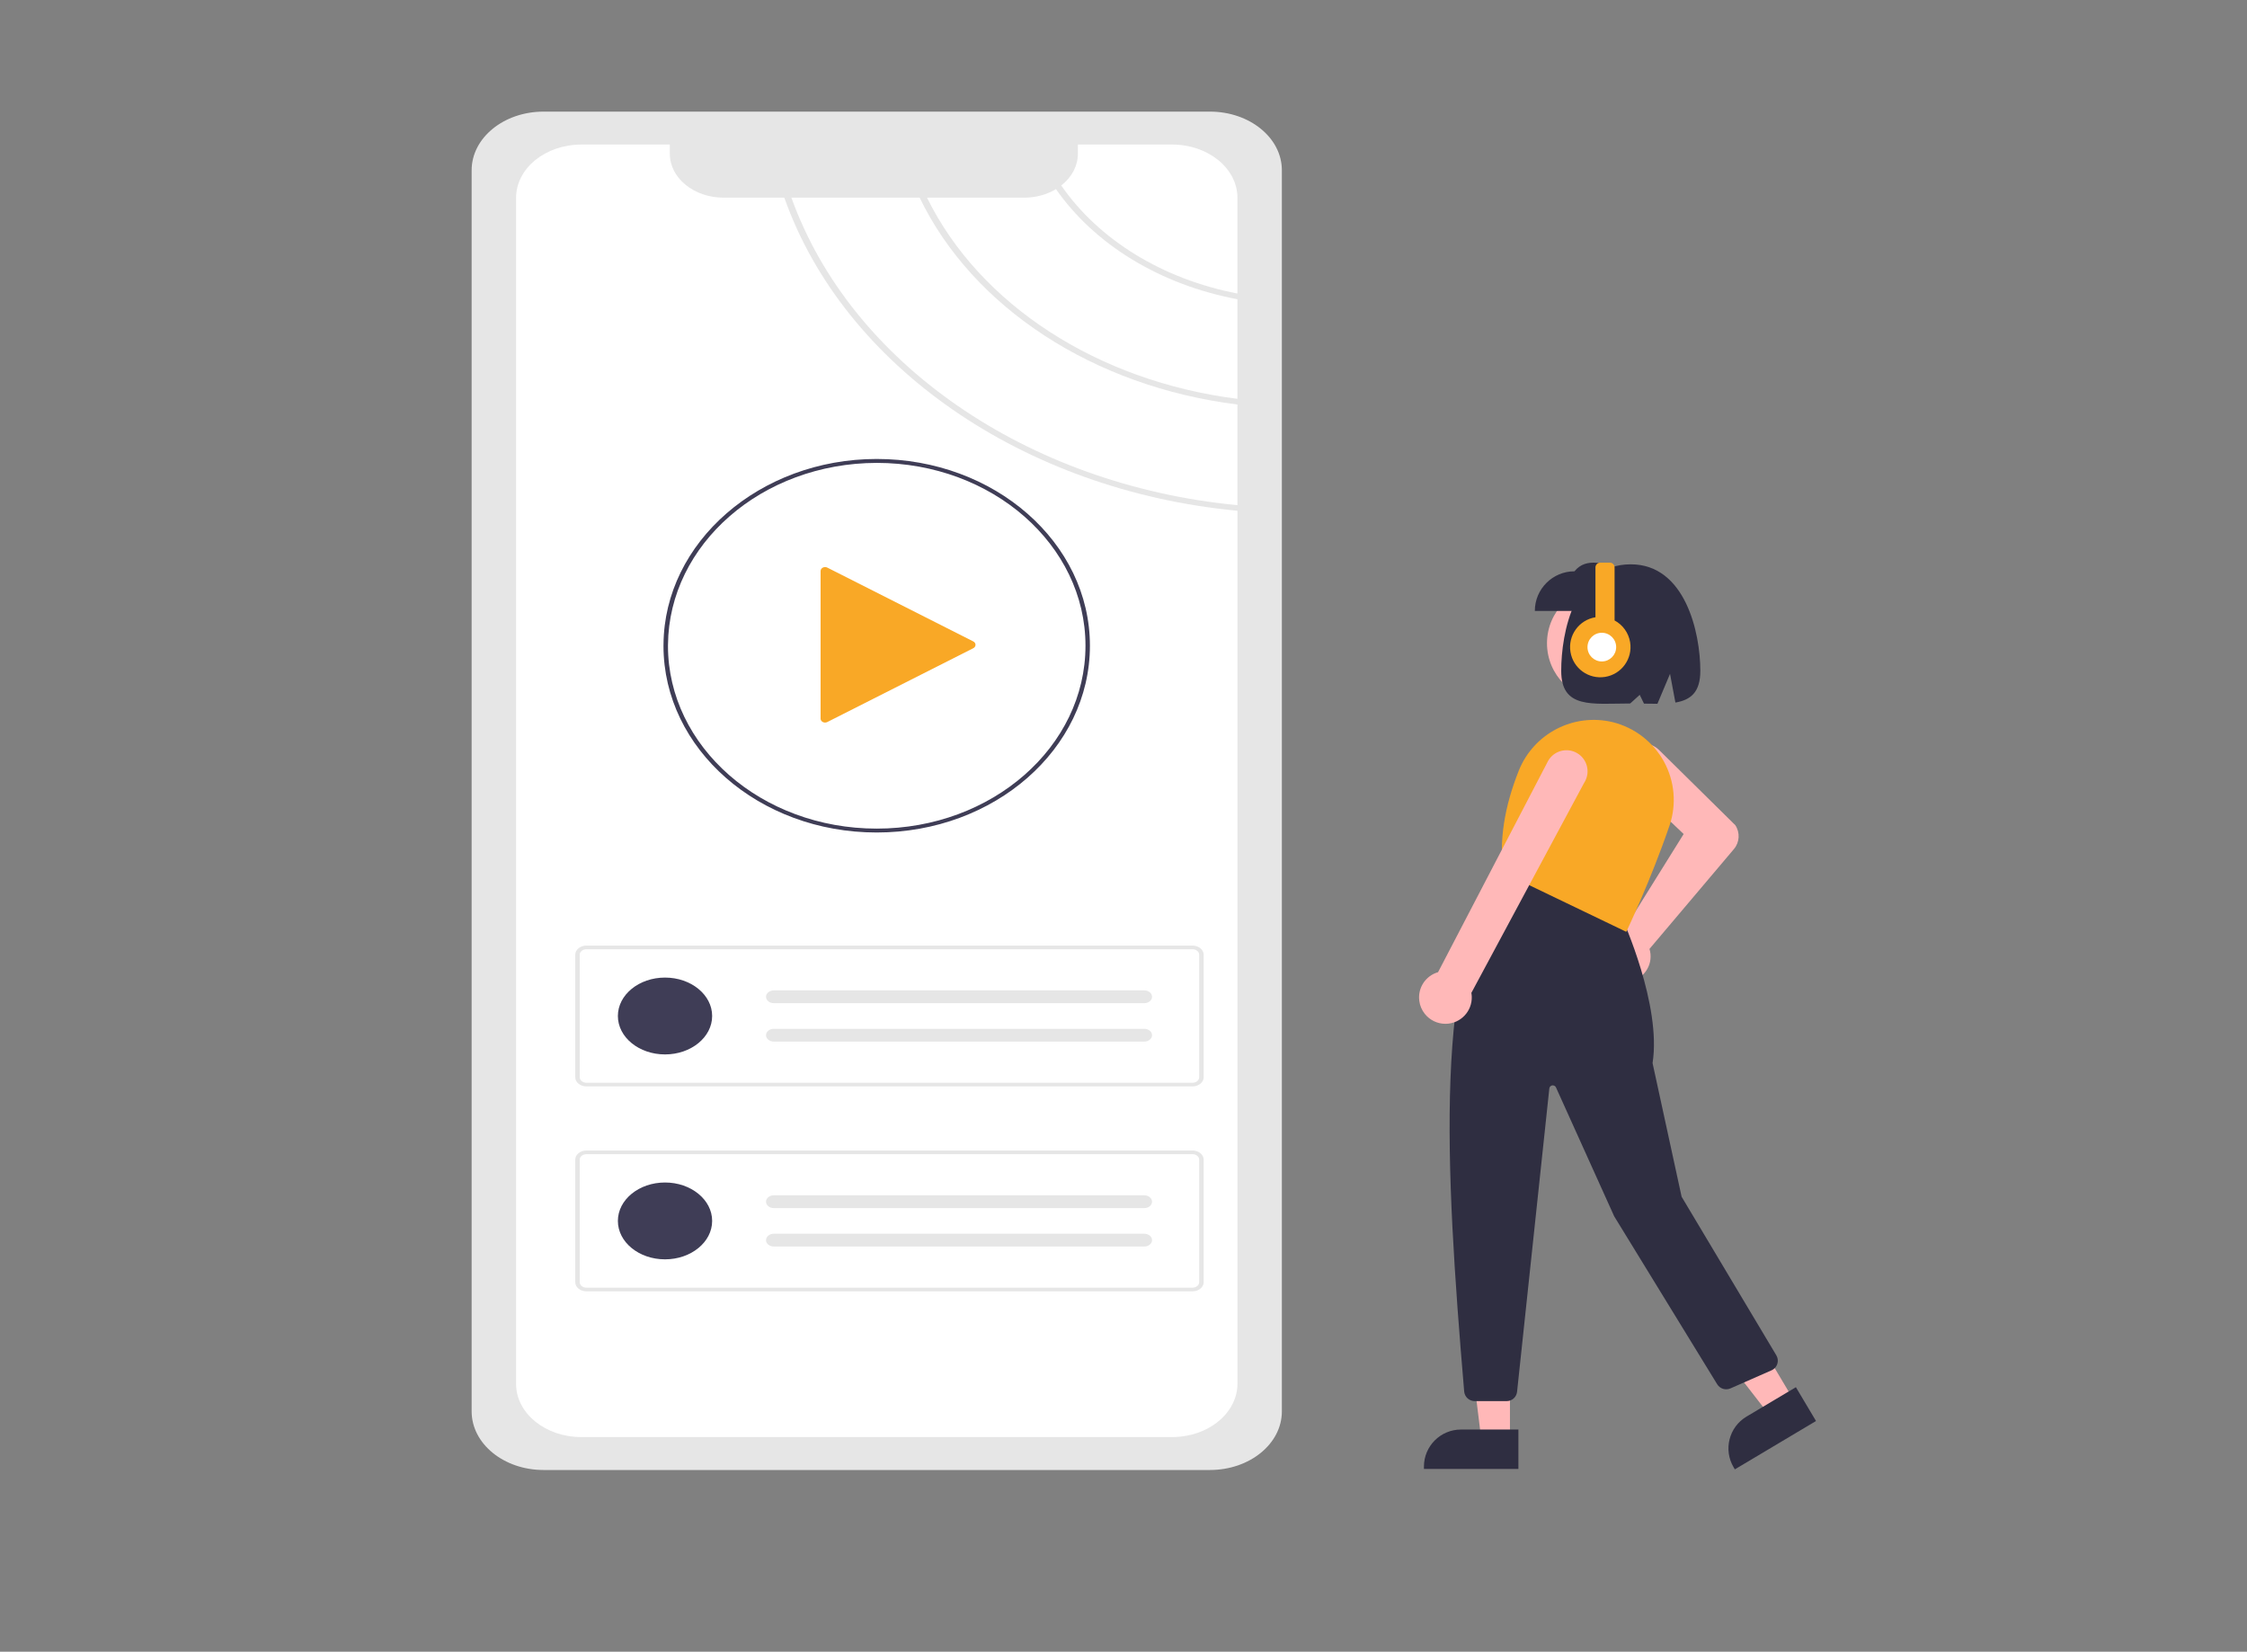 <?xml version="1.0" encoding="utf-8"?>
<!-- Generator: Adobe Illustrator 16.0.0, SVG Export Plug-In . SVG Version: 6.00 Build 0)  -->
<!DOCTYPE svg PUBLIC "-//W3C//DTD SVG 1.1//EN" "http://www.w3.org/Graphics/SVG/1.1/DTD/svg11.dtd">
<svg version="1.1" id="Layer_1" xmlns="http://www.w3.org/2000/svg" xmlns:xlink="http://www.w3.org/1999/xlink" x="0px" y="0px"
	 width="1096.46px" height="805.969px" viewBox="0 0 1096.46 805.969" enable-background="new 0 0 1096.46 805.969"
	 xml:space="preserve">
<rect x="0" y="0" width="1096.46" height="805.969" fill="#808080" stroke="none"/>
<path id="Path_31" fill="#E6E6E6" d="M265.192,54.466c-19.347,0.018-35.025,12.798-35.046,28.569v605.701
	c0.021,15.771,15.7,28.551,35.046,28.568h325.271c19.347-0.018,35.024-12.797,35.046-28.568V83.036
	c-0.021-15.771-15.698-28.551-35.046-28.569H265.192z"/>
<path id="Path_32" fill="#FFFFFF" d="M603.83,194.62v-48.604c-37.447-7.011-69.571-26.504-88.556-53.737l0,0
	c-4.504,2.723-9.966,4.188-15.573,4.179h-47.344C478.058,148.678,535.626,185.984,603.83,194.62z"/>
<path id="Path_33" fill="#FFFFFF" d="M603.83,143.23V96.537c0.007-14.358-14.27-26.002-31.883-26.007c-0.006,0-0.013,0-0.02,0
	h-45.965v4.508c0.009,5.844-2.92,11.436-8.104,15.472c18.36,26.595,49.537,45.712,85.972,52.719V143.23z"/>
<path id="Path_34" fill="#FFFFFF" d="M382.723,96.458h-29.604c-14.507-0.003-26.264-9.592-26.263-21.418v-4.509h-43.124
	c-17.618,0-31.902,11.642-31.903,26.004c0,0.001,0,0.003,0,0.005v578.713c-0.019,14.338,14.225,25.973,31.813,25.988
	c0.03,0,0.06,0,0.09,0h288.2c1.313,0.002,2.627-0.062,3.932-0.197c15.964-1.621,27.953-12.676,27.971-25.791V249.232
	C499.011,239.334,411.67,178.363,382.723,96.458z"/>
<path id="Path_35" fill="#FFFFFF" d="M448.764,96.458h-62.579c28.804,80.387,114.645,140.194,217.647,150.051v-49.122
	C533.782,188.657,474.716,150.212,448.764,96.458L448.764,96.458z"/>
<path id="Path_36" fill="#E6E6E6" d="M581.875,530.133H286.174c-3.022-0.004-5.473-2-5.476-4.463v-59.797
	c0.003-2.463,2.454-4.461,5.476-4.463h295.701c3.024,0.002,5.474,2,5.477,4.463v59.797
	C587.347,528.133,584.898,530.129,581.875,530.133z M286.174,463.193c-1.814,0-3.286,1.201-3.286,2.68v59.797
	c0,1.479,1.471,2.678,3.286,2.678h295.701c1.815,0,3.286-1.199,3.286-2.678v-59.797c0-1.479-1.471-2.678-3.286-2.678
	L286.174,463.193z"/>
<ellipse id="Ellipse_4" fill="#3F3D56" cx="324.505" cy="495.771" rx="22.999" ry="18.749"/>
<path id="Path_37" fill="#E6E6E6" d="M377.622,483.271c-2.117,0-3.833,1.398-3.833,3.125c0,1.725,1.716,3.125,3.833,3.125h180.707
	c2.117,0,3.833-1.4,3.833-3.125c0-1.727-1.716-3.125-3.833-3.125H377.622z"/>
<path id="Path_38" fill="#E6E6E6" d="M377.622,502.02c-2.117,0-3.833,1.4-3.833,3.125c0,1.727,1.716,3.125,3.833,3.125h180.707
	c2.117,0,3.833-1.398,3.833-3.125c0-1.725-1.716-3.125-3.833-3.125H377.622z"/>
<path id="Path_39" fill="#E6E6E6" d="M581.875,630.127H286.174c-3.022-0.004-5.473-2-5.476-4.465v-59.795
	c0.003-2.465,2.454-4.461,5.476-4.465h295.701c3.024,0.004,5.474,2,5.477,4.465v59.797
	C587.347,628.127,584.898,630.123,581.875,630.127z M286.174,563.188c-1.814,0-3.286,1.199-3.286,2.678v59.797
	c0,1.479,1.471,2.68,3.286,2.68h295.701c1.815,0,3.286-1.201,3.286-2.68v-59.795c0-1.479-1.471-2.68-3.286-2.68H286.174z"/>
<ellipse id="Ellipse_5" fill="#3F3D56" cx="324.505" cy="595.765" rx="22.999" ry="18.749"/>
<path id="Path_40" fill="#E6E6E6" d="M377.622,583.266c-2.117,0-3.833,1.398-3.833,3.125c0,1.725,1.716,3.123,3.833,3.123h180.707
	c2.117,0,3.833-1.398,3.833-3.123c0-1.727-1.716-3.125-3.833-3.125H377.622z"/>
<path id="Path_41" fill="#E6E6E6" d="M377.622,602.014c-2.117,0-3.833,1.4-3.833,3.125s1.716,3.125,3.833,3.125h180.707
	c2.117,0,3.833-1.4,3.833-3.125s-1.716-3.125-3.833-3.125H377.622z"/>
<path id="Path_42" fill="#3F3D56" d="M427.801,406.229c-57.438,0.023-104.019-40.746-104.043-91.058c0-0.025,0-0.051,0-0.077
	c0-0.192,0-0.391,0.013-0.582c0.319-49.909,46.984-90.553,104.03-90.553c57.461,0,104.043,40.803,104.043,91.135
	C531.845,365.426,485.263,406.229,427.801,406.229L427.801,406.229z M427.801,225.876c-55.966,0.109-101.396,39.674-101.842,88.695
	c-0.012,0.203-0.011,0.368-0.011,0.521c-0.008,49.28,45.594,89.235,101.853,89.241s101.872-39.937,101.879-89.217
	c0.007-49.28-45.594-89.234-101.853-89.241C427.818,225.876,427.81,225.876,427.801,225.876z"/>
<path id="Path_43" fill="#F9A826" d="M474.92,312.991l-71.211-36.014c-1.048-0.53-2.388-0.215-2.993,0.702
	c-0.192,0.292-0.293,0.623-0.293,0.959v72.026c0,1.06,0.98,1.919,2.19,1.919c0.384,0,0.762-0.09,1.095-0.259l71.211-36.013
	c1.047-0.53,1.406-1.704,0.802-2.621c-0.193-0.292-0.469-0.534-0.802-0.702l-71.211-36.014c-1.048-0.53-2.388-0.215-2.993,0.702
	c-0.192,0.292-0.293,0.623-0.293,0.959v72.028c0,1.06,0.98,1.919,2.19,1.919c0.384,0,0.762-0.09,1.095-0.259l71.211-36.013
	c1.047-0.53,1.406-1.704,0.802-2.621c-0.193-0.292-0.469-0.534-0.802-0.702V312.991z"/>
<g id="Group_1" transform="translate(-869.284 495.958)">
	<circle id="Ellipse_3" fill="#FFB8B8" cx="1652.102" cy="-182.064" r="27.936"/>
	<path id="Path_21" fill="#FFB8B8" d="M1650.297-25.452c-2.115-6.58,1.506-13.627,8.086-15.742c0.453-0.145,0.914-0.264,1.379-0.357
		c0.549-0.105,1.104-0.172,1.66-0.199l29.428-47.23l-26.877-25.555c-4.326-4.048-4.553-10.837-0.504-15.163
		c4.047-4.327,10.836-4.553,15.162-0.505c0.09,0.083,0.176,0.167,0.262,0.253l37.113,36.6l0.076,0.092
		c2.357,3.587,2.082,8.294-0.676,11.583l-41.232,48.76c0.123,0.391,0.225,0.787,0.307,1.189c1.352,6.777-3.047,13.367-9.824,14.719
		c-0.465,0.094-0.936,0.16-1.408,0.199c-0.355,0.031-0.709,0.047-1.061,0.047C1656.764-16.784,1651.967-20.29,1650.297-25.452z"/>
	<path id="Path_22" fill="#FFB8B8" d="M1606.092,206.733h-13.945l-6.633-53.785h20.58L1606.092,206.733z"/>
	<path id="Path_23" fill="#2F2E41" d="M1610.217,220.821h-46.1v-1.145c0-9.979,8.09-18.068,18.068-18.068l0,0h28.031V220.821z"/>
	<path id="Path_24" fill="#FFB8B8" d="M1744.692,187.454l-11.982,7.135l-33.217-42.82l17.686-10.527L1744.692,187.454z"/>
	<path id="Path_25" fill="#2F2E41" d="M1715.832,221.032l-0.582-0.979c-5.105-8.574-2.293-19.664,6.281-24.77l24.084-14.342
		l9.826,16.5L1715.832,221.032z"/>
	<path id="Path_26" fill="#2F2E41" d="M1583.754,183.048c-9.34-109.994-14.9-212.178,19.25-253.863l0.264-0.322l57.469,22.988
		l0.096,0.205c0.193,0.422,19.305,42.463,14.848,70.74l14.174,65.207l46.221,77.391c1.449,2.428,0.656,5.57-1.771,7.021
		c-0.182,0.107-0.369,0.205-0.562,0.289l-20.086,8.838c-2.344,1.02-5.078,0.164-6.424-2.008l-50.277-81.986l-28.4-62.883
		c-0.387-0.859-1.396-1.242-2.256-0.855c-0.553,0.25-0.932,0.773-0.996,1.377l-15.74,147.973c-0.271,2.605-2.469,4.582-5.088,4.578
		h-15.617C1586.201,187.722,1583.994,185.69,1583.754,183.048z"/>
	<path id="Path_27" fill="#F9A826" d="M1603.199-69.942l-0.275-0.131l-0.043-0.301c-2.146-15.025,0.395-31.719,7.553-49.62
		c7.293-18.105,26.744-28.142,45.727-23.594l0,0c10.695,2.636,19.797,9.634,25.092,19.295c5.227,9.562,6.205,20.876,2.699,31.192
		c-9.023,26.388-20.73,51.078-20.848,51.324l-0.246,0.516L1603.199-69.942z"/>
	<path id="Path_28" fill="#FFB8B8" d="M1561.848-7.63c-0.816-6.271,3.078-12.197,9.16-13.936l53.738-103.17
		c2.852-4.922,9.154-6.601,14.076-3.749s6.6,9.153,3.748,14.075c-0.096,0.167-0.197,0.33-0.303,0.491L1587.26-11.466
		c0.115,0.623,0.182,1.254,0.199,1.887c0.193,7.102-5.408,13.012-12.508,13.205c-0.174,0.004-0.35,0.006-0.525,0.004l0,0
		c-3.846-0.057-7.467-1.83-9.869-4.834c-1.486-1.848-2.426-4.072-2.715-6.426H1561.848z"/>
	<path id="Path_29" fill="#2F2E41" d="M1618.231-197.845h44.359v-19.337c-9.736-3.867-19.264-7.158-25.023,0
		C1626.887-217.182,1618.231-208.525,1618.231-197.845z"/>
	<path id="Path_30" fill="#2F2E41" d="M1665.045-220.593c26.52,0,33.941,33.239,33.941,51.992c0,10.458-4.729,14.2-12.162,15.465
		l-2.625-14l-6.146,14.6c-2.088,0.01-4.281-0.03-6.555-0.072l-2.084-4.292l-4.648,4.215c-18.617,0.028-33.662,2.741-33.662-15.917
		C1631.104-187.353,1637.615-220.593,1665.045-220.593z"/>
</g>
<g id="Group_2" transform="translate(684 38)">
	<path id="Path_53" fill="#F9A826" d="M103.859,264.753v-25.867c0-1.288-1.043-2.333-2.332-2.333l0,0h-4.666
		c-1.289,0-2.334,1.045-2.334,2.333l0,0v24.307c-8.037,1.306-13.496,8.879-12.191,16.918c1.305,8.038,8.879,13.496,16.918,12.191
		c8.037-1.305,13.496-8.879,12.191-16.917C110.708,270.853,107.904,266.923,103.859,264.753L103.859,264.753z"/>
	<circle id="Ellipse_8" fill="#FFFFFF" cx="97.638" cy="277.765" r="6.998"/>
</g>
</svg>
